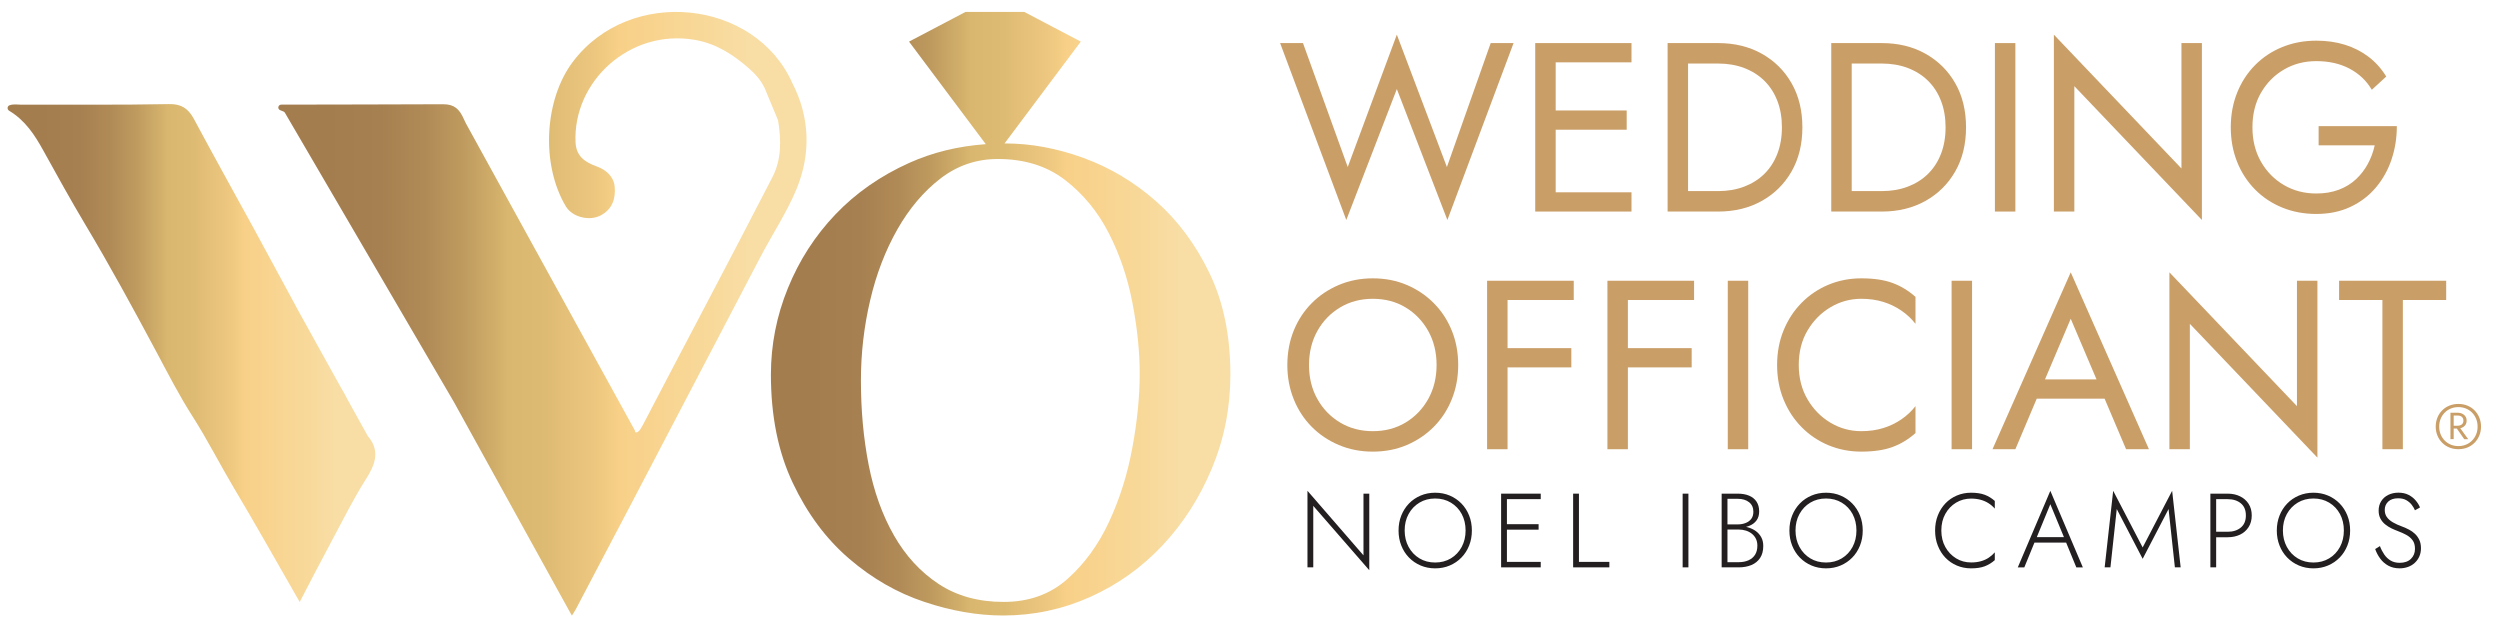 <?xml version="1.0" encoding="utf-8"?>
<!-- Generator: Adobe Illustrator 28.3.0, SVG Export Plug-In . SVG Version: 6.00 Build 0)  -->
<svg version="1.1" id="Layer_1" xmlns="http://www.w3.org/2000/svg" xmlns:xlink="http://www.w3.org/1999/xlink" x="0px" y="0px"
	 viewBox="0 0 831 210" style="enable-background:new 0 0 831 210;" xml:space="preserve">
<style type="text/css">
	.st0{fill:url(#SVGID_1_);}
	.st1{fill:url(#SVGID_00000000203537780227482280000014517059087584693905_);}
	.st2{fill:url(#SVGID_00000158713616494760237290000008030677401109543584_);}
	.st3{fill:#CA9E67;}
	.st4{fill:#231F20;}
</style>
<g>
	<g>
		<g>
			<linearGradient id="SVGID_1_" gradientUnits="userSpaceOnUse" x1="92.51" y1="104.292" x2="268.096" y2="104.292">
				<stop  offset="0.09" style="stop-color:#A47D4F"/>
				<stop  offset="0.195" style="stop-color:#A78051"/>
				<stop  offset="0.277" style="stop-color:#B08A56"/>
				<stop  offset="0.352" style="stop-color:#BF9B5F"/>
				<stop  offset="0.421" style="stop-color:#D4B26C"/>
				<stop  offset="0.434" style="stop-color:#D9B76F"/>
				<stop  offset="0.508" style="stop-color:#DEBB73"/>
				<stop  offset="0.595" style="stop-color:#ECC67E"/>
				<stop  offset="0.645" style="stop-color:#F8D088"/>
				<stop  offset="0.815" style="stop-color:#F8D99A"/>
				<stop  offset="0.889" style="stop-color:#F8DDA4"/>
			</linearGradient>
			<path class="st0" d="M263.34,27.55c-12.41-27.78-53.95-32.17-72.92-7.01c-9.45,12.54-10.7,33.98-2.35,48.03
				c2.18,3.67,7.89,4.98,11.57,3.05c4.02-2.11,5.03-5.76,4.68-9.59c-0.3-3.28-2.77-5.58-5.98-6.72c-3.79-1.36-6.79-3.31-7.02-7.89
				c-1-20.16,17.87-37.92,39.64-34.17c7.29,1.26,12.97,5.05,18.17,9.64c1.89,1.67,3.61,3.56,4.74,5.81
				c0.08,0.17,0.17,0.33,0.27,0.48c1.51,3.65,2.97,7.17,4.49,10.82c1.07,6.44,1.19,12.92-1.86,18.86
				c-14.14,27.48-28.68,54.76-42.96,82.17c-1.1,2.11-1.84,3.03-2.72,2.59c0.02-0.24,0.03-0.38,0.03-0.38L154.85,40.98
				c-0.21-0.44-0.44-0.87-0.63-1.32c-1.5-3.44-3.22-5.03-6.96-5.01c-17.91,0.11-35.82,0.06-53.72,0.13c-0.01,0-0.02,0-0.04,0
				c-1.11-0.01-1.38,1.49-0.33,1.86c0.38,0.13,0.75,0.28,1.11,0.45c0.18,0.08,0.32,0.22,0.42,0.39l56.21,96.2l38.92,70.49l0.16,0.23
				l0.12,0.22l1.24-2l12.35-23.5l0,0c2.24-4.25,4.47-8.49,6.69-12.73c14.14-26.98,28.25-53.97,42.37-80.95
				c3.98-7.6,8.83-14.89,12.04-22.69C269.52,51.24,269.29,39.06,263.34,27.55z"/>
			
				<linearGradient id="SVGID_00000057116973392691852400000016499888665021134491_" gradientUnits="userSpaceOnUse" x1="2.518" y1="117.35" x2="124.743" y2="117.35">
				<stop  offset="0.09" style="stop-color:#A47D4F"/>
				<stop  offset="0.195" style="stop-color:#A78051"/>
				<stop  offset="0.277" style="stop-color:#B08A56"/>
				<stop  offset="0.352" style="stop-color:#BF9B5F"/>
				<stop  offset="0.421" style="stop-color:#D4B26C"/>
				<stop  offset="0.434" style="stop-color:#D9B76F"/>
				<stop  offset="0.508" style="stop-color:#DEBB73"/>
				<stop  offset="0.595" style="stop-color:#ECC67E"/>
				<stop  offset="0.645" style="stop-color:#F8D088"/>
				<stop  offset="0.815" style="stop-color:#F8D99A"/>
				<stop  offset="0.889" style="stop-color:#F8DDA4"/>
			</linearGradient>
			<path style="fill:url(#SVGID_00000057116973392691852400000016499888665021134491_);" d="M115.64,133.01
				c-0.36-0.72-0.73-1.43-1.13-2.12c-0.66-1.15-1.31-2.3-1.96-3.45L99.6,104.08c-5.01-9.22-9.97-18.46-14.99-27.67
				c-6.67-12.22-13.47-24.38-20.04-36.66c-0.73-1.37-1.51-2.46-2.44-3.28l0,0v0c-1.47-1.3-3.33-1.92-6.02-1.87
				c-16.39,0.33-32.8,0.13-49.19,0.19c-1.13,0-2.34-0.27-3.74,0.2c-0.81,0.27-0.88,1.38-0.15,1.82c5.36,3.2,8.53,8.08,11.39,13.27
				c4.54,8.21,9.07,16.42,13.88,24.47c8.27,13.83,15.97,27.96,23.56,42.17c3.9,7.29,7.66,14.69,12.11,21.63
				c5.01,7.83,9.17,16.11,13.92,24.08c7.24,12.13,14.14,24.48,21.73,37.68c3.86-7.39,7.14-13.8,10.56-20.14
				c3.72-6.91,7.17-13.95,11.4-20.62c2.69-4.24,5.19-9.21,0.7-14.36L115.64,133.01z"/>
		</g>
		
			<linearGradient id="SVGID_00000056387497807656026070000000671855828441796232_" gradientUnits="userSpaceOnUse" x1="256.251" y1="104.281" x2="408.976" y2="104.281">
			<stop  offset="0.09" style="stop-color:#A47D4F"/>
			<stop  offset="0.195" style="stop-color:#A78051"/>
			<stop  offset="0.277" style="stop-color:#B08A56"/>
			<stop  offset="0.352" style="stop-color:#BF9B5F"/>
			<stop  offset="0.421" style="stop-color:#D4B26C"/>
			<stop  offset="0.434" style="stop-color:#D9B76F"/>
			<stop  offset="0.508" style="stop-color:#DEBB73"/>
			<stop  offset="0.595" style="stop-color:#ECC67E"/>
			<stop  offset="0.645" style="stop-color:#F8D088"/>
			<stop  offset="0.815" style="stop-color:#F8D99A"/>
			<stop  offset="0.889" style="stop-color:#F8DDA4"/>
		</linearGradient>
		<path style="fill:url(#SVGID_00000056387497807656026070000000671855828441796232_);" d="M402.03,90.78
			c-4.63-9.58-10.55-17.54-17.76-23.89c-7.21-6.35-15.23-11.14-24.05-14.37c-8.83-3.23-17.55-4.84-26.15-4.84c-0.05,0-0.11,0-0.16,0
			l25.34-33.85l-18.77-9.86V3.96h-0.07v0.01h-5.71v0h-13.77l-18.77,9.86l25.52,34.09c-9.15,0.65-17.63,2.71-25.42,6.21
			c-9.58,4.31-17.76,10.01-24.54,17.11c-6.78,7.1-12.06,15.29-15.82,24.54c-3.77,9.26-5.65,18.84-5.65,28.74
			c0,13.78,2.42,25.78,7.27,36c4.84,10.23,11.08,18.62,18.73,25.18c7.64,6.57,15.98,11.36,25.02,14.37
			c9.04,3.02,17.76,4.52,26.15,4.52c10.12,0,19.75-2.04,28.9-6.14c9.15-4.09,17.16-9.79,24.05-17.11
			c6.89-7.32,12.38-15.87,16.47-25.67c4.09-9.79,6.14-20.18,6.14-31.16C408.98,111.61,406.66,100.36,402.03,90.78z M321.19,18.35
			L321.19,18.35l18.81-0.01v0.01H321.19z M376.41,148.74c-1.61,8.83-4.2,17.06-7.75,24.7c-3.55,7.64-8.18,14-13.88,19.05
			c-5.71,5.06-12.75,7.59-21.15,7.59c-8.39,0-15.61-1.99-21.63-5.97c-6.03-3.98-10.98-9.36-14.85-16.14
			c-3.87-6.78-6.67-14.58-8.4-23.41c-1.73-8.82-2.58-18.19-2.58-28.09c0-9.04,1.02-17.92,3.07-26.64
			c2.04-8.72,5.06-16.57,9.04-23.57c3.98-6.99,8.77-12.64,14.37-16.95c5.6-4.3,11.95-6.46,19.05-6.46c8.82,0,16.25,2.32,22.28,6.94
			c6.02,4.63,10.87,10.49,14.53,17.6c3.66,7.1,6.3,14.85,7.91,23.25c1.61,8.4,2.42,16.26,2.42,23.57
			C378.84,131.74,378.03,139.91,376.41,148.74z"/>
	</g>
	<g>
		<path class="st3" d="M495.51,14.32h7.6l-22,58.8l-16.8-43.52l-16.8,43.52l-22-58.8h7.6l14.88,41.2l16.32-44l16.64,44L495.51,14.32
			z"/>
		<path class="st3" d="M517.11,14.32v56h-6.8v-56H517.11z M514.07,14.32h28.24v6.4h-28.24V14.32z M514.07,36.72h26.64v6.4h-26.64
			V36.72z M514.07,63.92h28.24v6.4h-28.24V63.92z"/>
		<path class="st3" d="M561.11,14.32v56h-6.8v-56H561.11z M558.07,70.32v-6.8h13.04c3.15,0,6.03-0.49,8.64-1.48
			c2.61-0.99,4.85-2.4,6.72-4.24c1.87-1.84,3.31-4.07,4.32-6.68c1.01-2.61,1.52-5.55,1.52-8.8c0-3.25-0.51-6.19-1.52-8.8
			c-1.01-2.61-2.45-4.84-4.32-6.68c-1.87-1.84-4.11-3.25-6.72-4.24c-2.61-0.99-5.49-1.48-8.64-1.48h-13.04v-6.8h13.04
			c5.44,0,10.27,1.17,14.48,3.52c4.21,2.35,7.52,5.61,9.92,9.8c2.4,4.19,3.6,9.08,3.6,14.68s-1.2,10.49-3.6,14.68
			c-2.4,4.19-5.71,7.45-9.92,9.8c-4.21,2.35-9.04,3.52-14.48,3.52H558.07z"/>
		<path class="st3" d="M615.51,14.32v56h-6.8v-56H615.51z M612.47,70.32v-6.8h13.04c3.15,0,6.03-0.49,8.64-1.48
			c2.61-0.99,4.85-2.4,6.72-4.24c1.87-1.84,3.31-4.07,4.32-6.68c1.01-2.61,1.52-5.55,1.52-8.8c0-3.25-0.51-6.19-1.52-8.8
			c-1.01-2.61-2.45-4.84-4.32-6.68c-1.87-1.84-4.11-3.25-6.72-4.24c-2.61-0.99-5.49-1.48-8.64-1.48h-13.04v-6.8h13.04
			c5.44,0,10.27,1.17,14.48,3.52c4.21,2.35,7.52,5.61,9.92,9.8c2.4,4.19,3.6,9.08,3.6,14.68s-1.2,10.49-3.6,14.68
			c-2.4,4.19-5.71,7.45-9.92,9.8c-4.21,2.35-9.04,3.52-14.48,3.52H612.47z"/>
		<path class="st3" d="M669.91,14.32v56h-6.8v-56H669.91z"/>
		<path class="st3" d="M731.91,14.32v58.8l-42.4-44.48v41.68h-6.8v-58.8L725.11,56V14.32H731.91z"/>
		<path class="st3" d="M770.71,41.92h26c0,3.89-0.59,7.59-1.76,11.08c-1.17,3.49-2.91,6.6-5.2,9.32c-2.29,2.72-5.11,4.87-8.44,6.44
			c-3.33,1.57-7.13,2.36-11.4,2.36c-4.05,0-7.81-0.71-11.28-2.12c-3.47-1.41-6.48-3.41-9.04-6c-2.56-2.59-4.55-5.64-5.96-9.16
			c-1.41-3.52-2.12-7.36-2.12-11.52s0.71-8,2.12-11.52c1.41-3.52,3.4-6.57,5.96-9.16s5.57-4.59,9.04-6
			c3.47-1.41,7.23-2.12,11.28-2.12c3.47,0,6.65,0.45,9.56,1.36c2.91,0.91,5.52,2.24,7.84,4c2.32,1.76,4.28,3.95,5.88,6.56l-4.8,4.4
			c-1.76-2.99-4.21-5.32-7.36-7c-3.15-1.68-6.85-2.52-11.12-2.52c-3.95,0-7.52,0.93-10.72,2.8c-3.2,1.87-5.75,4.44-7.64,7.72
			c-1.89,3.28-2.84,7.11-2.84,11.48c0,4.32,0.95,8.13,2.84,11.44c1.89,3.31,4.44,5.89,7.64,7.76c3.2,1.87,6.77,2.8,10.72,2.8
			c2.77,0,5.27-0.41,7.48-1.24c2.21-0.83,4.12-1.99,5.72-3.48c1.6-1.49,2.92-3.2,3.96-5.12c1.04-1.92,1.8-3.97,2.28-6.16h-18.64
			V41.92z"/>
		<path class="st3" d="M430.03,109.92c1.41-3.49,3.4-6.53,5.96-9.12c2.56-2.59,5.57-4.61,9.04-6.08c3.47-1.47,7.23-2.2,11.28-2.2
			c4.11,0,7.88,0.73,11.32,2.2s6.44,3.49,9,6.08s4.55,5.63,5.96,9.12c1.41,3.49,2.12,7.29,2.12,11.4c0,4.05-0.71,7.84-2.12,11.36
			c-1.41,3.52-3.4,6.57-5.96,9.16c-2.56,2.59-5.56,4.61-9,6.08c-3.44,1.47-7.21,2.2-11.32,2.2c-4.05,0-7.81-0.73-11.28-2.2
			c-3.47-1.47-6.48-3.49-9.04-6.08c-2.56-2.59-4.55-5.64-5.96-9.16c-1.41-3.52-2.12-7.31-2.12-11.36
			C427.92,117.22,428.62,113.42,430.03,109.92z M437.88,132.6c1.84,3.31,4.36,5.92,7.56,7.84c3.2,1.92,6.83,2.88,10.88,2.88
			c4.11,0,7.75-0.96,10.92-2.88c3.17-1.92,5.68-4.53,7.52-7.84c1.84-3.31,2.76-7.07,2.76-11.28c0-4.21-0.92-7.97-2.76-11.28
			c-1.84-3.31-4.35-5.92-7.52-7.84c-3.17-1.92-6.81-2.88-10.92-2.88c-4.05,0-7.68,0.96-10.88,2.88c-3.2,1.92-5.72,4.53-7.56,7.84
			c-1.84,3.31-2.76,7.07-2.76,11.28C435.11,125.54,436.03,129.3,437.88,132.6z"/>
		<path class="st3" d="M501.11,93.32v56h-6.8v-56H501.11z M498.07,93.32h25.04v6.4h-25.04V93.32z M498.07,115.72h24.24v6.4h-24.24
			V115.72z"/>
		<path class="st3" d="M541.11,93.32v56h-6.8v-56H541.11z M538.07,93.32h25.04v6.4h-25.04V93.32z M538.07,115.72h24.24v6.4h-24.24
			V115.72z"/>
		<path class="st3" d="M581.11,93.32v56h-6.8v-56H581.11z"/>
		<path class="st3" d="M600.83,132.76c1.95,3.31,4.49,5.89,7.64,7.76c3.15,1.87,6.56,2.8,10.24,2.8c2.67,0,5.11-0.35,7.32-1.04
			c2.21-0.69,4.23-1.67,6.04-2.92c1.81-1.25,3.36-2.71,4.64-4.36v8.96c-2.35,2.08-4.91,3.63-7.68,4.64
			c-2.77,1.01-6.21,1.52-10.32,1.52c-3.89,0-7.53-0.71-10.92-2.12c-3.39-1.41-6.36-3.41-8.92-6c-2.56-2.59-4.56-5.64-6-9.16
			c-1.44-3.52-2.16-7.36-2.16-11.52s0.72-8,2.16-11.52c1.44-3.52,3.44-6.57,6-9.16s5.53-4.59,8.92-6c3.39-1.41,7.03-2.12,10.92-2.12
			c4.11,0,7.55,0.51,10.32,1.52c2.77,1.01,5.33,2.56,7.68,4.64v8.96c-1.28-1.65-2.83-3.11-4.64-4.36c-1.81-1.25-3.83-2.23-6.04-2.92
			c-2.21-0.69-4.65-1.04-7.32-1.04c-3.68,0-7.09,0.93-10.24,2.8c-3.15,1.87-5.69,4.44-7.64,7.72c-1.95,3.28-2.92,7.11-2.92,11.48
			C597.91,125.64,598.89,129.46,600.83,132.76z"/>
		<path class="st3" d="M655.51,93.32v56h-6.8v-56H655.51z"/>
		<path class="st3" d="M678.87,128.2l-0.64,1.44l-8.32,19.68h-7.6l26-58.8l26,58.8h-7.6l-8.16-19.2l-0.64-1.6l-9.6-22.56
			L678.87,128.2z M676.07,126.12h24.8l2.4,6.4h-29.6L676.07,126.12z"/>
		<path class="st3" d="M770.31,93.32v58.8l-42.4-44.48v41.68h-6.8v-58.8l42.4,44.48V93.32H770.31z"/>
		<path class="st3" d="M777.51,93.32h35.6v6.4h-14.4v49.6h-6.8v-49.6h-14.4V93.32z"/>
	</g>
	<g>
		<path class="st3" d="M810.21,138.78c0.38-0.92,0.91-1.72,1.59-2.39c0.68-0.68,1.47-1.2,2.39-1.57s1.91-0.55,2.97-0.55
			c1.07,0,2.07,0.18,2.98,0.55c0.91,0.37,1.71,0.89,2.38,1.57c0.68,0.68,1.21,1.47,1.59,2.39c0.38,0.92,0.58,1.92,0.58,3.01
			c0,1.09-0.19,2.09-0.58,3.01c-0.38,0.92-0.91,1.72-1.59,2.39c-0.68,0.68-1.47,1.2-2.38,1.57c-0.91,0.37-1.91,0.55-2.98,0.55
			c-1.06,0-2.05-0.18-2.97-0.55c-0.92-0.37-1.72-0.89-2.39-1.57c-0.68-0.68-1.21-1.47-1.59-2.39c-0.38-0.92-0.58-1.92-0.58-3.01
			C809.64,140.71,809.83,139.7,810.21,138.78z M811.27,144.38c0.32,0.79,0.77,1.47,1.35,2.06c0.58,0.59,1.25,1.04,2.03,1.36
			c0.77,0.32,1.61,0.48,2.52,0.48c0.91,0,1.75-0.16,2.52-0.48c0.77-0.32,1.45-0.77,2.03-1.36c0.58-0.59,1.03-1.27,1.35-2.06
			c0.32-0.79,0.48-1.65,0.48-2.58c0-0.93-0.16-1.79-0.48-2.58c-0.32-0.79-0.77-1.47-1.35-2.06c-0.58-0.59-1.25-1.04-2.03-1.36
			c-0.77-0.32-1.61-0.48-2.52-0.48c-0.91,0-1.75,0.16-2.52,0.48c-0.77,0.32-1.45,0.77-2.03,1.36c-0.58,0.59-1.03,1.27-1.35,2.06
			c-0.32,0.79-0.48,1.65-0.48,2.58C810.79,142.73,810.95,143.59,811.27,144.38z M815.6,137.19v8.78h-1.07v-8.78H815.6z
			 M815.12,137.19h1.8c0.85,0,1.56,0.24,2.13,0.71c0.57,0.47,0.86,1.12,0.86,1.92c0,0.81-0.29,1.45-0.86,1.92
			c-0.57,0.47-1.28,0.71-2.13,0.71h-1.8v-0.94h1.8c0.57,0,1.04-0.15,1.39-0.44c0.36-0.29,0.53-0.71,0.53-1.25
			c0-0.54-0.18-0.96-0.53-1.26c-0.36-0.29-0.82-0.44-1.39-0.44h-1.8V137.19z M817.29,141.65l3.14,4.33h-1.32l-3.01-4.33H817.29z"/>
	</g>
	<g>
		<path class="st4" d="M455.15,164.09v25.45l-18.62-21.39v20.44h-1.93v-25.45l18.62,21.46v-20.51H455.15z"/>
		<path class="st4" d="M465.79,171.36c0.61-1.53,1.46-2.86,2.55-3.99s2.39-2.01,3.87-2.64c1.48-0.63,3.1-0.95,4.85-0.95
			s3.37,0.32,4.85,0.95c1.48,0.63,2.77,1.51,3.87,2.64c1.1,1.13,1.95,2.46,2.56,3.99c0.61,1.53,0.91,3.19,0.91,4.99
			s-0.3,3.46-0.91,4.99c-0.61,1.53-1.46,2.86-2.56,3.99c-1.1,1.13-2.39,2.01-3.87,2.64c-1.48,0.63-3.1,0.95-4.85,0.95
			s-3.37-0.32-4.85-0.95c-1.48-0.63-2.77-1.51-3.87-2.64s-1.95-2.46-2.55-3.99c-0.61-1.53-0.91-3.19-0.91-4.99
			S465.18,172.88,465.79,171.36z M468.22,181.8c0.88,1.61,2.08,2.88,3.6,3.8s3.27,1.38,5.23,1.38c1.96,0,3.7-0.46,5.23-1.38
			c1.53-0.92,2.72-2.19,3.59-3.8c0.86-1.61,1.29-3.43,1.29-5.46c0-2.05-0.43-3.88-1.29-5.48c-0.86-1.6-2.06-2.86-3.59-3.78
			c-1.53-0.92-3.27-1.38-5.23-1.38c-1.96,0-3.7,0.46-5.23,1.38c-1.53,0.92-2.73,2.18-3.6,3.78c-0.88,1.6-1.31,3.42-1.31,5.48
			C466.91,178.37,467.35,180.19,468.22,181.8z"/>
		<path class="st4" d="M500.9,164.09v24.5h-1.93v-24.5H500.9z M499.99,164.09h12.15v1.82h-12.15V164.09z M499.99,174.24h11.44v1.82
			h-11.44V174.24z M499.99,186.77h12.15v1.82h-12.15V186.77z"/>
		<path class="st4" d="M524.84,164.09v22.68h10.11v1.82h-12.04v-24.5H524.84z"/>
		<path class="st4" d="M561.23,164.09v24.5h-1.92v-24.5H561.23z"/>
		<path class="st4" d="M573.8,174.31h3.81c0.96,0,1.83-0.15,2.62-0.46c0.79-0.3,1.42-0.76,1.89-1.38s0.7-1.41,0.7-2.36
			c0-1.35-0.47-2.41-1.42-3.17c-0.95-0.76-2.21-1.14-3.8-1.14h-3.39v21.07h3.74c1.24,0,2.32-0.21,3.26-0.63
			c0.93-0.42,1.66-1.03,2.17-1.84c0.51-0.8,0.77-1.81,0.77-3.03c0-0.86-0.16-1.63-0.49-2.29c-0.33-0.67-0.78-1.22-1.36-1.68
			c-0.58-0.46-1.24-0.8-1.98-1.03c-0.74-0.23-1.52-0.35-2.36-0.35h-4.17v-1.12h4.31c1,0,1.98,0.13,2.94,0.4
			c0.96,0.27,1.81,0.67,2.57,1.21c0.76,0.54,1.36,1.22,1.82,2.05s0.68,1.8,0.68,2.92c0,1.61-0.35,2.94-1.05,3.99
			c-0.7,1.05-1.66,1.83-2.89,2.35c-1.23,0.51-2.63,0.77-4.22,0.77h-5.67v-24.5h5.32c1.47,0,2.74,0.22,3.8,0.67
			c1.06,0.44,1.88,1.1,2.47,1.98c0.58,0.88,0.88,1.97,0.88,3.27c0,1.19-0.3,2.19-0.89,2.99c-0.59,0.81-1.42,1.41-2.47,1.82
			s-2.26,0.61-3.64,0.61h-3.96V174.31z"/>
		<path class="st4" d="M595.71,171.36c0.61-1.53,1.46-2.86,2.55-3.99s2.39-2.01,3.87-2.64c1.48-0.63,3.1-0.95,4.85-0.95
			s3.37,0.32,4.85,0.95c1.48,0.63,2.77,1.51,3.87,2.64c1.1,1.13,1.95,2.46,2.56,3.99c0.61,1.53,0.91,3.19,0.91,4.99
			s-0.3,3.46-0.91,4.99c-0.61,1.53-1.46,2.86-2.56,3.99c-1.1,1.13-2.39,2.01-3.87,2.64c-1.48,0.63-3.1,0.95-4.85,0.95
			s-3.37-0.32-4.85-0.95c-1.48-0.63-2.77-1.51-3.87-2.64s-1.95-2.46-2.55-3.99c-0.61-1.53-0.91-3.19-0.91-4.99
			S595.1,172.88,595.71,171.36z M598.14,181.8c0.88,1.61,2.08,2.88,3.6,3.8s3.27,1.38,5.23,1.38c1.96,0,3.7-0.46,5.23-1.38
			c1.53-0.92,2.72-2.19,3.59-3.8c0.86-1.61,1.29-3.43,1.29-5.46c0-2.05-0.43-3.88-1.29-5.48c-0.86-1.6-2.06-2.86-3.59-3.78
			c-1.53-0.92-3.27-1.38-5.23-1.38c-1.96,0-3.7,0.46-5.23,1.38c-1.53,0.92-2.73,2.18-3.6,3.78c-0.88,1.6-1.31,3.42-1.31,5.48
			C596.83,178.37,597.27,180.19,598.14,181.8z"/>
		<path class="st4" d="M646.63,181.84c0.89,1.59,2.08,2.83,3.57,3.75s3.16,1.37,5,1.37c1.17,0,2.23-0.13,3.18-0.39
			c0.96-0.26,1.83-0.64,2.61-1.15c0.78-0.51,1.47-1.12,2.08-1.82v2.59c-1.03,0.91-2.15,1.59-3.36,2.05s-2.72,0.68-4.51,0.68
			c-1.7,0-3.28-0.31-4.74-0.93c-1.46-0.62-2.72-1.49-3.8-2.61s-1.91-2.45-2.52-3.99c-0.61-1.54-0.91-3.22-0.91-5.04
			s0.3-3.5,0.91-5.04c0.61-1.54,1.45-2.87,2.52-3.99s2.34-1.99,3.8-2.61c1.46-0.62,3.04-0.93,4.74-0.93c1.8,0,3.3,0.23,4.51,0.68
			s2.33,1.14,3.36,2.05v2.55c-0.61-0.7-1.31-1.3-2.1-1.8c-0.79-0.5-1.67-0.88-2.62-1.14c-0.96-0.26-2.01-0.39-3.15-0.39
			c-1.84,0-3.51,0.45-5,1.35c-1.49,0.9-2.68,2.14-3.57,3.73c-0.89,1.59-1.33,3.43-1.33,5.53
			C645.3,178.42,645.75,180.25,646.63,181.84z"/>
		<path class="st4" d="M676.77,179.18l-0.21,0.42l-3.68,9h-2.17l10.82-25.45l10.81,25.45h-2.17l-3.64-8.86l-0.17-0.45l-4.83-11.69
			L676.77,179.18z M675.93,178.55h11.31l0.63,1.82H675.3L675.93,178.55z"/>
		<path class="st4" d="M701.51,188.59h-1.92l2.83-25.45l9.8,18.83l9.8-18.83l2.83,25.45h-1.92l-2.1-19.39l-8.61,16.55l-8.61-16.55
			L701.51,188.59z"/>
		<path class="st4" d="M736.65,164.09v24.5h-1.92v-24.5H736.65z M735.81,164.09h4.66c1.54,0,2.91,0.29,4.11,0.88
			c1.2,0.58,2.15,1.41,2.85,2.49s1.05,2.37,1.05,3.88c0,1.49-0.35,2.79-1.05,3.88s-1.65,1.93-2.85,2.5
			c-1.2,0.57-2.57,0.86-4.11,0.86h-4.66v-1.82h4.66c1.8,0,3.25-0.47,4.38-1.4c1.12-0.93,1.68-2.27,1.68-4.02
			c0-1.77-0.56-3.12-1.68-4.04c-1.12-0.92-2.58-1.38-4.38-1.38h-4.66V164.09z"/>
		<path class="st4" d="M757.72,171.36c0.61-1.53,1.46-2.86,2.55-3.99s2.39-2.01,3.87-2.64s3.1-0.95,4.85-0.95s3.37,0.32,4.85,0.95
			c1.48,0.63,2.77,1.51,3.87,2.64s1.95,2.46,2.56,3.99c0.61,1.53,0.91,3.19,0.91,4.99s-0.3,3.46-0.91,4.99
			c-0.61,1.53-1.46,2.86-2.56,3.99s-2.39,2.01-3.87,2.64c-1.48,0.63-3.1,0.95-4.85,0.95s-3.37-0.32-4.85-0.95s-2.77-1.51-3.87-2.64
			s-1.95-2.46-2.55-3.99c-0.61-1.53-0.91-3.19-0.91-4.99S757.12,172.88,757.72,171.36z M760.15,181.8c0.88,1.61,2.08,2.88,3.61,3.8
			s3.27,1.38,5.23,1.38s3.7-0.46,5.23-1.38s2.72-2.19,3.59-3.8c0.86-1.61,1.29-3.43,1.29-5.46c0-2.05-0.43-3.88-1.29-5.48
			c-0.86-1.6-2.06-2.86-3.59-3.78c-1.53-0.92-3.27-1.38-5.23-1.38s-3.7,0.46-5.23,1.38c-1.53,0.92-2.73,2.18-3.61,3.78
			c-0.88,1.6-1.31,3.42-1.31,5.48C758.84,178.37,759.28,180.19,760.15,181.8z"/>
		<path class="st4" d="M792.53,184.32c0.57,0.84,1.28,1.51,2.12,2.01c0.84,0.5,1.84,0.75,3.01,0.75c1.59,0,2.83-0.44,3.73-1.31
			c0.9-0.88,1.35-1.99,1.35-3.34c0-1.19-0.27-2.15-0.81-2.87c-0.54-0.72-1.23-1.31-2.08-1.77c-0.85-0.46-1.74-0.86-2.68-1.21
			c-0.7-0.26-1.43-0.57-2.19-0.93c-0.76-0.36-1.46-0.8-2.12-1.33c-0.65-0.52-1.18-1.16-1.59-1.91c-0.41-0.75-0.61-1.65-0.61-2.7
			c0-1.17,0.28-2.2,0.84-3.1c0.56-0.9,1.34-1.6,2.34-2.1s2.14-0.75,3.4-0.75c1.31,0,2.43,0.25,3.38,0.74
			c0.95,0.49,1.73,1.11,2.36,1.86c0.63,0.75,1.11,1.52,1.43,2.31l-1.68,0.95c-0.26-0.63-0.62-1.25-1.1-1.86
			c-0.48-0.61-1.08-1.11-1.8-1.52c-0.72-0.41-1.62-0.61-2.7-0.61c-1.42,0-2.52,0.37-3.29,1.1c-0.77,0.74-1.15,1.65-1.15,2.75
			c0,0.91,0.22,1.69,0.67,2.35c0.44,0.65,1.11,1.24,1.99,1.77c0.89,0.52,1.98,1.02,3.29,1.49c0.68,0.26,1.38,0.57,2.1,0.94
			c0.72,0.37,1.38,0.84,1.98,1.4s1.08,1.23,1.45,2.01c0.37,0.78,0.56,1.71,0.56,2.78c0,1-0.18,1.91-0.54,2.73
			c-0.36,0.82-0.86,1.52-1.5,2.12s-1.39,1.05-2.26,1.37c-0.86,0.31-1.8,0.47-2.8,0.47c-1.42,0-2.67-0.29-3.75-0.88
			s-1.97-1.37-2.69-2.35c-0.72-0.98-1.28-2.04-1.68-3.18l1.58-0.98C791.47,182.55,791.96,183.48,792.53,184.32z"/>
	</g>
</g>
</svg>
